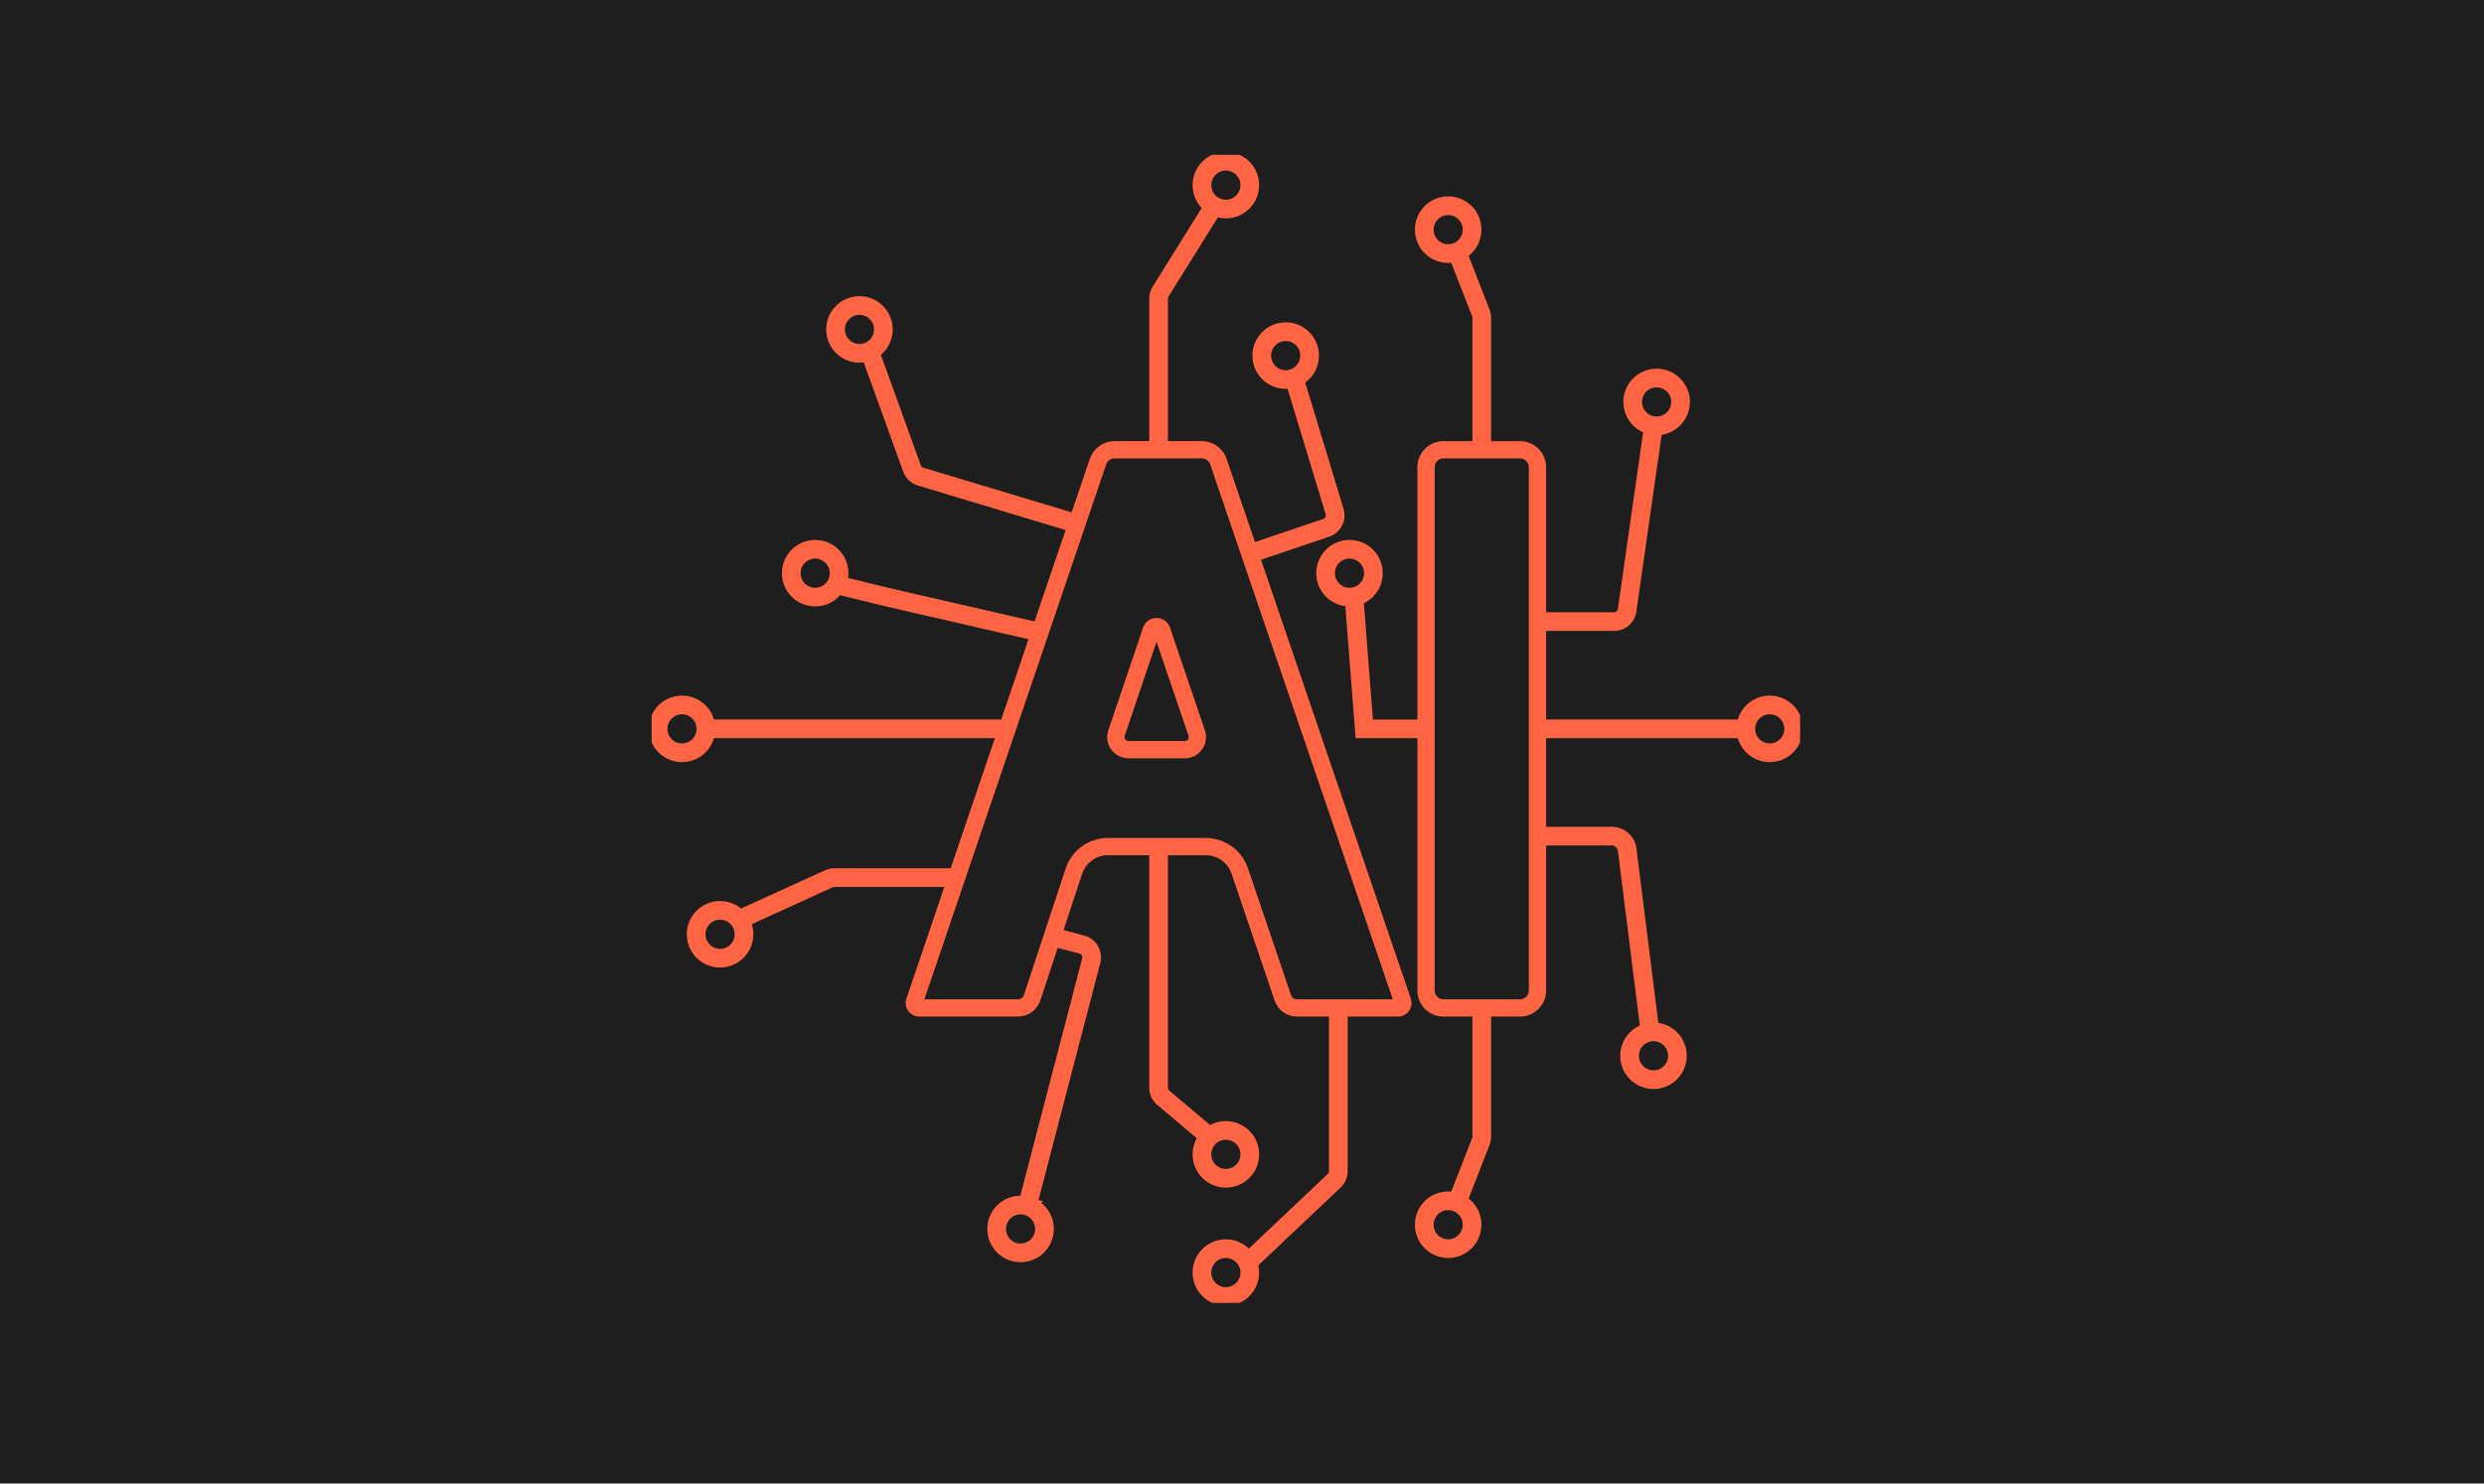 <svg xmlns="http://www.w3.org/2000/svg" fill="none" viewBox="0 0 385 230" height="230" width="385">
<g clip-path="url(#clip0_205_779)">
<rect fill="#1E1E1E" height="230" width="385"></rect>
<g clip-path="url(#clip1_205_779)">
<path fill="#FF6543" d="M216.69 157.107H201.014C199.667 157.107 198.472 156.25 198.039 154.975L191.357 135.299C190.705 133.38 188.905 132.089 186.878 132.089H171.731C169.687 132.089 167.881 133.394 167.24 135.336L160.764 154.948C160.338 156.239 159.138 157.106 157.78 157.106H142.456C141.944 157.106 141.46 156.857 141.162 156.441C140.864 156.025 140.784 155.487 140.95 155.003L169.386 71.305C169.877 69.861 171.232 68.891 172.757 68.891H186.266C187.789 68.891 189.143 69.859 189.634 71.3L218.197 155C218.362 155.484 218.283 156.022 217.985 156.439C217.687 156.856 217.204 157.104 216.692 157.104L216.69 157.107ZM171.73 130.415H186.877C189.622 130.415 192.06 132.162 192.942 134.761L199.624 154.437C199.827 155.032 200.385 155.432 201.013 155.432H216.57L188.047 71.844C187.787 71.082 187.069 70.569 186.264 70.569H172.755C171.948 70.569 171.231 71.083 170.972 71.846L142.573 155.431H157.778C158.412 155.431 158.971 155.026 159.171 154.424L165.646 134.811C166.071 133.524 166.877 132.423 167.976 131.628C169.075 130.833 170.373 130.413 171.729 130.413L171.73 130.415ZM183.636 117.062H174.899C174.443 117.062 173.992 116.95 173.594 116.739C173.216 116.539 172.884 116.249 172.633 115.898C172.382 115.549 172.213 115.141 172.144 114.718C172.072 114.273 172.111 113.81 172.257 113.379L177.616 97.544L177.633 97.495C177.748 97.129 177.972 96.824 178.278 96.611C178.558 96.417 178.891 96.312 179.237 96.308C179.584 96.305 179.916 96.403 180.2 96.592C180.511 96.799 180.739 97.1 180.862 97.463C180.888 97.539 180.915 97.617 180.941 97.693L186.276 113.375C186.423 113.807 186.462 114.27 186.391 114.715C186.322 115.137 186.154 115.546 185.903 115.896C185.652 116.247 185.32 116.538 184.942 116.738C184.544 116.95 184.093 117.061 183.636 117.061V117.062ZM179.236 97.987C179.236 97.987 179.233 97.994 179.23 98.001L179.207 98.075L173.845 113.917C173.729 114.26 173.783 114.627 173.995 114.922C174.207 115.217 174.536 115.386 174.899 115.386H183.636C184 115.386 184.329 115.217 184.541 114.922C184.753 114.627 184.807 114.26 184.69 113.916L179.355 98.234C179.329 98.157 179.302 98.078 179.276 98C179.274 97.994 179.272 97.989 179.271 97.987C179.261 97.984 179.245 97.984 179.237 97.987H179.236Z"></path>
<path stroke-miterlimit="10" stroke="#FF6543" d="M170.972 71.846C171.231 71.083 171.948 70.569 172.755 70.569H186.264C187.069 70.569 187.787 71.082 188.047 71.844L216.57 155.432H201.013C200.385 155.432 199.827 155.032 199.624 154.437L192.942 134.761C192.06 132.162 189.622 130.415 186.877 130.415H171.73L171.729 130.413C170.373 130.413 169.075 130.833 167.976 131.628C166.877 132.423 166.071 133.524 165.646 134.811L159.171 154.424C158.971 155.026 158.412 155.431 157.778 155.431H142.573L170.972 71.846ZM170.972 71.846L170.178 71.576M216.69 157.107H201.014C199.667 157.107 198.472 156.25 198.039 154.975L191.357 135.299C190.705 133.38 188.905 132.089 186.878 132.089H171.731C169.687 132.089 167.881 133.394 167.24 135.336L160.764 154.948C160.338 156.239 159.138 157.106 157.78 157.106H142.456C141.944 157.106 141.46 156.857 141.162 156.441C140.864 156.025 140.784 155.487 140.95 155.003L169.386 71.305C169.877 69.861 171.232 68.891 172.757 68.891H186.266C187.789 68.891 189.143 69.859 189.634 71.3L218.197 155C218.362 155.484 218.283 156.022 217.985 156.439C217.687 156.856 217.204 157.104 216.692 157.104L216.69 157.107ZM183.636 117.062H174.899C174.443 117.062 173.992 116.95 173.594 116.739C173.216 116.539 172.884 116.249 172.633 115.898C172.382 115.549 172.213 115.141 172.144 114.718C172.072 114.273 172.111 113.81 172.257 113.379L177.616 97.544L177.633 97.495C177.748 97.129 177.972 96.824 178.278 96.611C178.558 96.417 178.891 96.312 179.237 96.308C179.584 96.305 179.916 96.403 180.2 96.592C180.511 96.799 180.739 97.1 180.862 97.463C180.888 97.539 180.915 97.617 180.941 97.693L186.276 113.375C186.423 113.807 186.462 114.27 186.391 114.715C186.322 115.137 186.154 115.546 185.903 115.896C185.652 116.247 185.32 116.538 184.942 116.738C184.544 116.95 184.093 117.061 183.636 117.061V117.062ZM179.236 97.987C179.236 97.987 179.233 97.994 179.23 98.001L179.207 98.075L173.845 113.917C173.729 114.26 173.783 114.627 173.995 114.922C174.207 115.217 174.536 115.386 174.899 115.386H183.636C184 115.386 184.329 115.217 184.541 114.922C184.753 114.627 184.807 114.26 184.69 113.916L179.355 98.234C179.329 98.157 179.302 98.078 179.276 98C179.274 97.994 179.272 97.989 179.271 97.987C179.261 97.984 179.245 97.984 179.237 97.987H179.236Z"></path>
<path stroke-miterlimit="10" stroke="#FF6543" fill="#FF6543" d="M235.604 157.107H223.72C221.773 157.107 220.188 155.523 220.188 153.575V72.425C220.188 70.477 221.773 68.893 223.72 68.893H235.604C237.551 68.893 239.136 70.477 239.136 72.425V153.575C239.136 155.523 237.551 157.107 235.604 157.107ZM223.72 70.569C222.697 70.569 221.865 71.401 221.865 72.425V153.575C221.865 154.599 222.697 155.431 223.72 155.431H235.604C236.628 155.431 237.46 154.599 237.46 153.575V72.425C237.46 71.401 236.628 70.569 235.604 70.569H223.72Z"></path>
<path stroke-miterlimit="10" stroke="#FF6543" fill="#FF6543" d="M270.978 112.053H238.298V113.947H270.978V112.053Z"></path>
<path stroke-miterlimit="10" stroke="#FF6543" fill="#FF6543" d="M274.295 117.655C273.052 117.655 271.882 117.17 271.003 116.292C270.123 115.413 269.64 114.244 269.64 113C269.64 111.756 270.124 110.587 271.003 109.708C271.882 108.829 273.051 108.345 274.295 108.345C275.539 108.345 276.707 108.83 277.587 109.708C278.466 110.587 278.95 111.756 278.95 113C278.95 114.244 278.465 115.413 277.587 116.292C276.707 117.171 275.539 117.655 274.295 117.655ZM274.295 110.239C272.772 110.239 271.533 111.478 271.533 113C271.533 114.522 272.773 115.761 274.295 115.761C275.817 115.761 277.056 114.522 277.056 113C277.056 111.478 275.817 110.239 274.295 110.239Z"></path>
<path stroke-miterlimit="10" stroke="#FF6543" fill="#FF6543" d="M105.705 117.655C104.462 117.655 103.293 117.17 102.413 116.292C101.534 115.413 101.05 114.244 101.05 113C101.05 111.756 101.535 110.587 102.413 109.708C103.293 108.829 104.461 108.345 105.705 108.345C106.949 108.345 108.118 108.83 108.997 109.708C109.877 110.587 110.36 111.756 110.36 113C110.36 114.244 109.876 115.413 108.997 116.292C108.118 117.171 106.949 117.655 105.705 117.655ZM105.705 110.239C104.182 110.239 102.944 111.478 102.944 113C102.944 114.522 104.183 115.761 105.705 115.761C107.227 115.761 108.466 114.522 108.466 113C108.466 111.478 107.227 110.239 105.705 110.239Z"></path>
<path stroke-miterlimit="10" stroke="#FF6543" fill="#FF6543" d="M126.346 93.519C125.103 93.519 123.934 93.034 123.054 92.156C122.175 91.276 121.691 90.108 121.691 88.864C121.691 87.62 122.176 86.451 123.054 85.572C123.934 84.692 125.102 84.209 126.346 84.209C127.59 84.209 128.759 84.693 129.638 85.572C130.518 86.451 131.001 87.62 131.001 88.864C131.001 90.108 130.517 91.276 129.638 92.156C128.759 93.035 127.59 93.519 126.346 93.519ZM126.346 86.103C124.824 86.103 123.585 87.342 123.585 88.864C123.585 90.386 124.824 91.625 126.346 91.625C127.868 91.625 129.107 90.386 129.107 88.864C129.107 87.342 127.868 86.103 126.346 86.103Z"></path>
<path stroke-miterlimit="10" stroke="#FF6543" fill="#FF6543" d="M133.209 55.728C131.966 55.728 130.797 55.243 129.917 54.365C129.038 53.486 128.554 52.317 128.554 51.073C128.554 49.829 129.039 48.66 129.917 47.781C130.796 46.901 131.965 46.418 133.209 46.418C134.453 46.418 135.622 46.902 136.501 47.781C137.381 48.66 137.864 49.829 137.864 51.073C137.864 52.317 137.38 53.485 136.501 54.365C135.622 55.244 134.453 55.728 133.209 55.728ZM133.209 48.312C131.687 48.312 130.448 49.551 130.448 51.073C130.448 52.595 131.687 53.834 133.209 53.834C134.731 53.834 135.97 52.595 135.97 51.073C135.97 49.551 134.731 48.312 133.209 48.312Z"></path>
<path stroke-miterlimit="10" stroke="#FF6543" fill="#FF6543" d="M111.605 149.504C110.362 149.504 109.193 149.019 108.313 148.141C107.434 147.261 106.95 146.093 106.95 144.849C106.95 143.605 107.435 142.436 108.313 141.557C109.193 140.677 110.361 140.194 111.605 140.194C112.85 140.194 114.018 140.678 114.897 141.557C115.777 142.436 116.26 143.605 116.26 144.849C116.26 146.093 115.776 147.261 114.897 148.141C114.018 149.02 112.85 149.504 111.605 149.504ZM111.605 142.087C110.082 142.087 108.844 143.326 108.844 144.849C108.844 146.371 110.083 147.61 111.605 147.61C113.128 147.61 114.367 146.371 114.367 144.849C114.367 143.326 113.128 142.087 111.605 142.087Z"></path>
<path stroke-miterlimit="10" stroke="#FF6543" fill="#FF6543" d="M190 201.95C188.757 201.95 187.587 201.465 186.708 200.587C185.829 199.707 185.345 198.539 185.345 197.295C185.345 196.051 185.83 194.882 186.708 194.003C187.587 193.123 188.756 192.64 190 192.64C191.244 192.64 192.413 193.124 193.292 194.003C194.171 194.882 194.655 196.051 194.655 197.295C194.655 198.539 194.17 199.707 193.292 200.587C192.413 201.466 191.244 201.95 190 201.95ZM190 194.533C188.478 194.533 187.239 195.773 187.239 197.295C187.239 198.817 188.478 200.056 190 200.056C191.522 200.056 192.761 198.817 192.761 197.295C192.761 195.773 191.522 194.533 190 194.533Z"></path>
<path stroke-miterlimit="10" stroke="#FF6543" fill="#FF6543" d="M158.179 195.187C156.936 195.187 155.766 194.703 154.887 193.824C154.007 192.945 153.524 191.776 153.524 190.532C153.524 189.288 154.008 188.12 154.887 187.24C155.766 186.361 156.935 185.877 158.179 185.877C159.423 185.877 160.591 186.362 161.471 187.24C162.35 188.12 162.834 189.288 162.834 190.532C162.834 191.776 162.349 192.945 161.471 193.824C160.591 194.704 159.423 195.187 158.179 195.187ZM158.179 187.771C156.657 187.771 155.418 189.01 155.418 190.532C155.418 192.054 156.657 193.293 158.179 193.293C159.701 193.293 160.94 192.054 160.94 190.532C160.94 189.01 159.701 187.771 158.179 187.771Z"></path>
<path stroke-miterlimit="10" stroke="#FF6543" fill="#FF6543" d="M190 183.625C188.757 183.625 187.587 183.14 186.708 182.262C185.829 181.382 185.345 180.214 185.345 178.97C185.345 177.726 185.83 176.557 186.708 175.678C187.587 174.798 188.756 174.315 190 174.315C191.244 174.315 192.413 174.799 193.292 175.678C194.171 176.557 194.655 177.726 194.655 178.97C194.655 180.214 194.17 181.382 193.292 182.262C192.413 183.141 191.244 183.625 190 183.625ZM190 176.209C188.478 176.209 187.239 177.448 187.239 178.97C187.239 180.492 188.478 181.731 190 181.731C191.522 181.731 192.761 180.492 192.761 178.97C192.761 177.448 191.522 176.209 190 176.209Z"></path>
<path stroke-miterlimit="10" stroke="#FF6543" fill="#FF6543" d="M190 33.36C188.757 33.36 187.587 32.876 186.708 31.997C185.829 31.118 185.345 29.95 185.345 28.705C185.345 27.461 185.83 26.293 186.708 25.413C187.587 24.534 188.756 24.05 190 24.05C191.244 24.05 192.413 24.535 193.292 25.413C194.171 26.293 194.655 27.461 194.655 28.705C194.655 29.95 194.17 31.118 193.292 31.997C192.413 32.877 191.244 33.36 190 33.36ZM190 25.944C188.478 25.944 187.239 27.183 187.239 28.705C187.239 30.227 188.478 31.466 190 31.466C191.522 31.466 192.761 30.227 192.761 28.705C192.761 27.183 191.522 25.944 190 25.944Z"></path>
<path stroke-miterlimit="10" stroke="#FF6543" fill="#FF6543" d="M199.272 59.786C198.029 59.786 196.859 59.302 195.98 58.423C195.1 57.544 194.617 56.375 194.617 55.131C194.617 53.887 195.101 52.719 195.98 51.839C196.858 50.96 198.028 50.476 199.272 50.476C200.516 50.476 201.684 50.961 202.564 51.839C203.443 52.718 203.927 53.887 203.927 55.131C203.927 56.375 203.442 57.544 202.564 58.423C201.684 59.303 200.516 59.786 199.272 59.786ZM199.272 52.37C197.75 52.37 196.511 53.609 196.511 55.131C196.511 56.654 197.75 57.892 199.272 57.892C200.794 57.892 202.033 56.654 202.033 55.131C202.033 53.609 200.794 52.37 199.272 52.37Z"></path>
<path stroke-miterlimit="10" stroke="#FF6543" fill="#FF6543" d="M209.161 93.519C207.918 93.519 206.748 93.034 205.869 92.156C204.989 91.276 204.506 90.108 204.506 88.864C204.506 87.62 204.99 86.451 205.869 85.572C206.747 84.692 207.917 84.209 209.161 84.209C210.405 84.209 211.573 84.693 212.453 85.572C213.332 86.451 213.816 87.62 213.816 88.864C213.816 90.108 213.331 91.276 212.453 92.156C211.573 93.035 210.405 93.519 209.161 93.519ZM209.161 86.103C207.639 86.103 206.4 87.342 206.4 88.864C206.4 90.386 207.639 91.625 209.161 91.625C210.683 91.625 211.922 90.386 211.922 88.864C211.922 87.342 210.683 86.103 209.161 86.103Z"></path>
<path stroke-miterlimit="10" stroke="#FF6543" fill="#FF6543" d="M156.106 112.053H109.023V113.947H156.106V112.053Z"></path>
<path stroke-miterlimit="10" stroke="#FF6543" fill="#FF6543" d="M180.52 69.731H178.626V46.288C178.626 45.73 178.782 45.185 179.077 44.711L187.052 31.913L188.659 32.914L180.685 45.713C180.577 45.886 180.521 46.084 180.521 46.288V69.731H180.52Z"></path>
<path stroke-miterlimit="10" stroke="#FF6543" fill="#FF6543" d="M194.359 196.115L193.058 194.739L206.142 182.37C206.358 182.165 206.482 181.877 206.482 181.579V156.269H208.376V181.579C208.376 182.395 208.036 183.185 207.443 183.746L194.36 196.115H194.359Z"></path>
<path stroke-miterlimit="10" stroke="#FF6543" fill="#FF6543" d="M187.29 177.327L179.686 170.919C179.012 170.351 178.625 169.52 178.625 168.639V131.253H180.519V168.639C180.519 168.961 180.66 169.264 180.906 169.471L188.51 175.879L187.29 177.328V177.327Z"></path>
<path stroke-miterlimit="10" stroke="#FF6543" fill="#FF6543" d="M160.348 186.409L158.516 185.932L168.22 148.689C168.371 148.11 168.024 147.516 167.445 147.363L162.849 146.146L163.333 144.316L167.93 145.533C168.697 145.736 169.341 146.226 169.741 146.912C170.142 147.598 170.252 148.399 170.051 149.167L160.347 186.41L160.348 186.409Z"></path>
<path stroke-miterlimit="10" stroke="#FF6543" fill="#FF6543" d="M224.456 194.533C223.212 194.533 222.043 194.049 221.163 193.17C220.284 192.291 219.801 191.123 219.801 189.878C219.801 188.634 220.285 187.466 221.163 186.586C222.043 185.707 223.211 185.223 224.456 185.223C225.7 185.223 226.868 185.708 227.748 186.586C228.627 187.466 229.111 188.634 229.111 189.878C229.111 191.123 228.626 192.291 227.748 193.17C226.868 194.05 225.7 194.533 224.456 194.533ZM224.456 187.117C222.932 187.117 221.694 188.356 221.694 189.878C221.694 191.401 222.933 192.64 224.456 192.64C225.978 192.64 227.217 191.401 227.217 189.878C227.217 188.356 225.978 187.117 224.456 187.117Z"></path>
<path stroke-miterlimit="10" stroke="#FF6543" fill="#FF6543" d="M226.813 186.514L225.049 185.826L228.642 176.615C228.691 176.488 228.717 176.355 228.717 176.22V156.269H230.61V176.22C230.61 176.591 230.542 176.956 230.407 177.304L226.814 186.515L226.813 186.514Z"></path>
<path stroke-miterlimit="10" stroke="#FF6543" fill="#FF6543" d="M224.456 40.258C223.212 40.258 222.043 39.773 221.163 38.895C220.284 38.015 219.801 36.847 219.801 35.603C219.801 34.359 220.285 33.19 221.163 32.311C222.042 31.431 223.211 30.948 224.456 30.948C225.7 30.948 226.868 31.432 227.748 32.311C228.627 33.189 229.111 34.359 229.111 35.603C229.111 36.847 228.626 38.015 227.748 38.895C226.868 39.774 225.7 40.258 224.456 40.258ZM224.456 32.842C222.932 32.842 221.694 34.081 221.694 35.603C221.694 37.125 222.933 38.364 224.456 38.364C225.978 38.364 227.217 37.125 227.217 35.603C227.217 34.081 225.978 32.842 224.456 32.842Z"></path>
<path stroke-miterlimit="10" stroke="#FF6543" fill="#FF6543" d="M230.609 69.211H228.716V49.261C228.716 49.124 228.69 48.992 228.641 48.866L225.048 39.654L226.812 38.966L230.405 48.178C230.54 48.524 230.608 48.889 230.608 49.261V69.212L230.609 69.211Z"></path>
<path stroke-miterlimit="10" stroke="#FF6543" fill="#FF6543" d="M256.766 66.97C255.523 66.97 254.353 66.485 253.474 65.607C252.594 64.727 252.111 63.559 252.111 62.315C252.111 61.071 252.595 59.902 253.474 59.023C254.353 58.143 255.522 57.66 256.766 57.66C258.01 57.66 259.178 58.144 260.058 59.023C260.937 59.902 261.421 61.071 261.421 62.315C261.421 63.559 260.936 64.727 260.058 65.607C259.178 66.486 258.01 66.97 256.766 66.97ZM256.766 59.554C255.243 59.554 254.004 60.793 254.004 62.315C254.004 63.837 255.243 65.076 256.766 65.076C258.288 65.076 259.527 63.837 259.527 62.315C259.527 60.793 258.288 59.554 256.766 59.554Z"></path>
<path stroke-miterlimit="10" stroke="#FF6543" fill="#FF6543" d="M250.176 97.314H238.299V95.421H250.176C250.713 95.421 251.176 95.02 251.252 94.487L255.343 65.889L257.218 66.157L253.127 94.755C253.025 95.465 252.671 96.115 252.129 96.585C251.587 97.055 250.893 97.314 250.176 97.314Z"></path>
<path stroke-miterlimit="10" stroke="#FF6543" fill="#FF6543" d="M256.28 168.34C255.037 168.34 253.867 167.856 252.988 166.977C252.109 166.098 251.625 164.929 251.625 163.685C251.625 162.441 252.11 161.273 252.988 160.393C253.867 159.514 255.036 159.03 256.28 159.03C257.524 159.03 258.693 159.515 259.572 160.393C260.451 161.273 260.935 162.441 260.935 163.685C260.935 164.929 260.45 166.098 259.572 166.977C258.693 167.857 257.524 168.34 256.28 168.34ZM256.28 160.924C254.758 160.924 253.519 162.163 253.519 163.685C253.519 165.207 254.758 166.446 256.28 166.446C257.802 166.446 259.041 165.207 259.041 163.685C259.041 162.163 257.802 160.924 256.28 160.924Z"></path>
<path stroke-miterlimit="10" stroke="#FF6543" fill="#FF6543" d="M254.804 160.095L251.264 131.855C251.173 131.127 250.551 130.579 249.819 130.579H238.298V128.686H249.819C250.636 128.686 251.423 128.983 252.035 129.524C252.648 130.065 253.041 130.808 253.142 131.619L256.683 159.859L254.804 160.095Z"></path>
<path stroke-miterlimit="10" stroke="#FF6543" fill="#FF6543" d="M220.747 113.947H210.575L208.898 92.436L210.786 92.289L212.327 112.053H220.747V113.947Z"></path>
<path stroke-miterlimit="10" stroke="#FF6543" fill="#FF6543" d="M194.011 86.734L193.405 84.94L205.257 80.93C205.817 80.74 206.122 80.149 205.949 79.583L199.662 58.881L201.475 58.331L207.762 79.033C207.988 79.778 207.917 80.57 207.56 81.262C207.205 81.955 206.602 82.474 205.864 82.723L194.011 86.733V86.734Z"></path>
<path stroke-miterlimit="10" stroke="#FF6543" fill="#FF6543" d="M115.705 143.097L114.921 141.373L128.071 135.389C128.462 135.211 128.877 135.121 129.306 135.121H147.634V137.014H129.306C129.15 137.014 128.997 137.048 128.855 137.112L115.705 143.097Z"></path>
<path stroke-miterlimit="10" stroke="#FF6543" fill="#FF6543" d="M160.829 98.915L137.252 93.493L137.245 93.492L129.829 91.672L130.28 89.834L137.689 91.651L161.253 97.07L160.829 98.915Z"></path>
<path stroke-miterlimit="10" stroke="#FF6543" fill="#FF6543" d="M166.638 82.101L142.407 74.794C141.51 74.523 140.783 73.835 140.464 72.953L134.142 55.453L135.923 54.809L142.245 72.309C142.361 72.631 142.627 72.882 142.954 72.981L167.185 80.288L166.638 82.101Z"></path>
</g>
</g>
<defs>
<clipPath id="clip0_205_779">
<rect fill="white" height="230" width="385"></rect>
</clipPath>
<clipPath id="clip1_205_779">
<rect transform="translate(101 24)" fill="white" height="178" width="178"></rect>
</clipPath>
</defs>
</svg>
